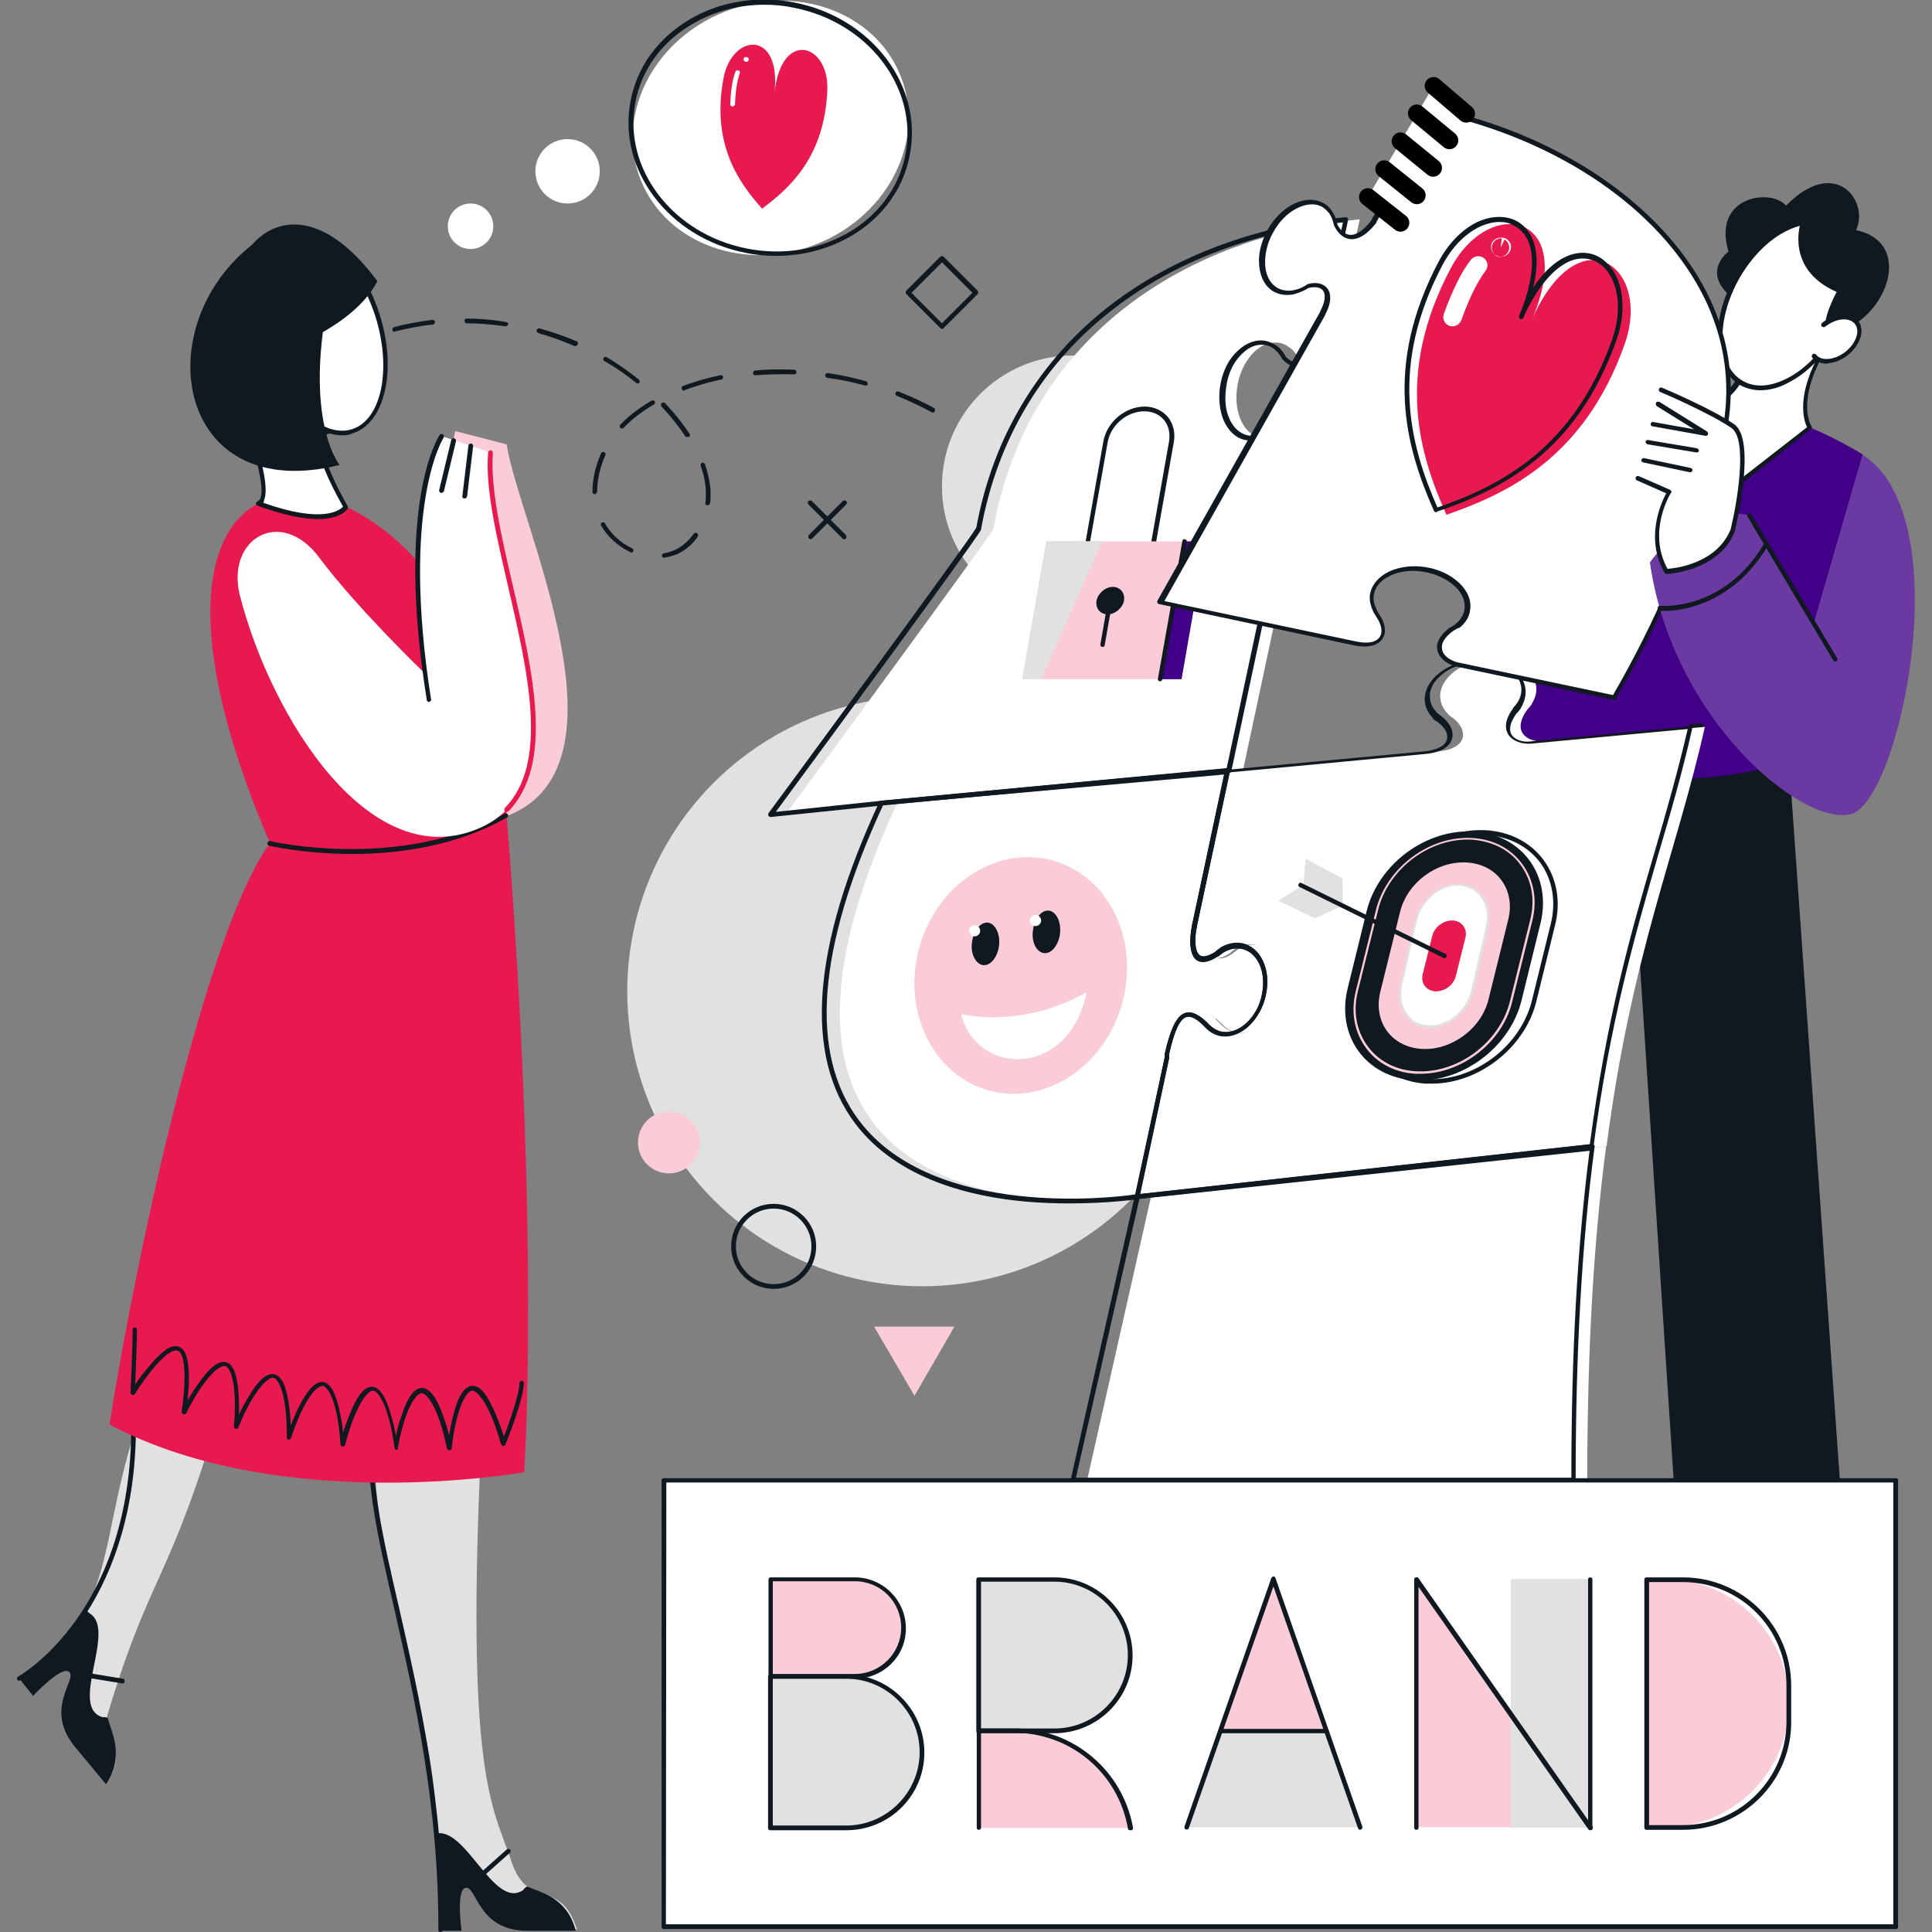 <?xml version="1.0" encoding="UTF-8"?><svg id="a" xmlns="http://www.w3.org/2000/svg" width="450" height="450" viewBox="0 0 450 450"><rect x="0" y="0" width="450" height="450" fill="#808080" stroke="none"/><defs><style>.b{fill:none;stroke:#000;stroke-linecap:round;stroke-linejoin:round;stroke-width:4.12px;}.c{fill:#faccd8;}.c,.d,.e,.f,.g,.h,.i{stroke-width:0px;}.d{fill:#410087;}.e{fill:#101820;}.f{fill:#e1e1e2;}.g{fill:#fff;}.h{fill:#e7194e;}.i{fill:#6b39a2;}</style></defs><path class="c" d="M80.2,81.8c-.2,0-.4-.1-.5-.3-.1-.3,0-.6.2-.7,1.4-.7,2.8-1.4,4.2-2,.3-.1.6,0,.7.3s0,.6-.3.7c-1.4.6-2.8,1.2-4.1,1.9,0,.1-.1.1-.2.1h0Z"/><path class="e" d="M154.7,129.9c-.3,0-.5-.2-.5-.4-.1-.3.1-.6.4-.6,1-.2,1.9-.5,2.8-.9,1.6-.8,3.1-2.1,4.2-3.7.2-.2.5-.3.8-.1.2.2.3.5.1.8-1.2,1.8-2.8,3.1-4.6,4-1,.4-2,.7-3.2.9.1,0,0,0,0,0h0ZM147,128.7c-.1,0-.2,0-.2-.1-2.9-1.4-5.3-3.6-6.8-6.2-.1-.3-.1-.6.2-.7s.6-.1.7.2c1.4,2.5,3.6,4.5,6.3,5.8.3.1.4.4.3.7-.1.2-.3.3-.5.3h0ZM164.8,117.7h0c-.4,0-.6-.3-.5-.6.1-.6.1-1.2.1-1.8v-1.1c-.1-1.9-.5-3.8-1.2-5.7-.1-.3.1-.6.3-.7s.6.1.7.3c.7,2,1.1,4,1.3,6v1.2c0,.6,0,1.3-.1,1.9-.1.3-.3.5-.6.5h0ZM138.5,115.1c-.3,0-.5-.2-.5-.5v-.1c0-2.9.7-6,2-8.9.1-.3.4-.4.7-.3s.4.4.3.7c-1.2,2.7-1.9,5.6-1.9,8.4v.1c-.1.3-.3.6-.6.6h0ZM231.2,105.8c-.1,0-.3-.1-.4-.1-2.2-2-4.6-3.8-7-5.5-.2-.2-.3-.5-.1-.8.2-.2.5-.3.8-.1,2.5,1.7,4.9,3.6,7.1,5.6.2.2.2.5,0,.8-.1,0-.2.1-.4.1h0ZM160,101.8c-.2,0-.4-.1-.4-.2-.5-.8-1.1-1.6-1.7-2.4-1.2-1.6-2.5-3.1-3.8-4.5-.2-.2-.2-.6,0-.8.2-.2.6-.2.8,0,1.4,1.5,2.7,3,3.9,4.6.6.8,1.2,1.7,1.8,2.5.2.2.1.6-.1.8-.3-.1-.4,0-.5,0h0ZM144.9,99.8c-.1,0-.3-.1-.4-.1-.2-.2-.2-.6,0-.8,2-2.1,4.4-3.9,7.3-5.6.3-.1.6-.1.7.2.1.3.1.6-.2.7-2.7,1.6-5.1,3.4-7,5.4-.1.1-.2.2-.4.2ZM217.3,96.1c-.1,0-.2,0-.3-.1-2.6-1.4-5.4-2.7-8.1-3.8-.3-.1-.4-.4-.3-.7.1-.3.4-.4.7-.3,2.8,1.1,5.6,2.4,8.2,3.8.3.1.4.5.2.7,0,.3-.2.4-.4.4h0ZM159.3,91c-.2,0-.4-.1-.5-.4s0-.6.3-.7c.9-.3,1.9-.7,2.9-1,1.9-.6,3.9-1.1,5.8-1.5.3-.1.6.1.6.4s-.1.6-.4.6c-1.9.4-3.9.9-5.7,1.5-1,.3-1.9.6-2.9,1q0,.1-.1.1h0ZM201.6,89.8h-.1c-2.9-.8-5.8-1.4-8.8-1.8-.3,0-.5-.3-.5-.6s.3-.5.6-.5c3,.4,6,1.1,8.9,1.9.3.1.5.4.4.7,0,.1-.2.3-.5.3h0ZM148.5,89.3c-.1,0-.2,0-.3-.1-2.3-1.9-4.8-3.6-7.4-5.1-.3-.1-.4-.5-.2-.7.1-.3.5-.4.7-.2,2.6,1.5,5.1,3.3,7.5,5.2.2.2.3.5.1.8-.1.1-.2.1-.4.1h0ZM175.9,87.4c-.3,0-.5-.2-.5-.5s.2-.6.5-.6c3-.3,6-.3,9.1-.2.3,0,.5.3.5.6s-.2.5-.6.5c-3.1-.1-6.1,0-9,.2h0ZM134,80.6h-.2c-2.7-1.2-5.6-2.2-8.4-3-.3-.1-.5-.4-.4-.7s.4-.5.7-.4c2.9.8,5.8,1.8,8.6,3,.3.1.4.4.3.7-.2.3-.4.4-.6.4h0ZM91.9,77.3c-.2,0-.5-.2-.5-.4-.1-.3.1-.6.4-.7,2.9-.8,5.9-1.3,8.9-1.7.3,0,.6.2.6.5s-.2.6-.5.6c-3,.3-5.9.9-8.8,1.6q0,.1-.1.1h0ZM117.7,76h0c-3-.4-6-.7-9-.7-.3,0-.5-.2-.5-.6s.3-.5.6-.5c3,0,6.1.3,9.1.8.3.1.5.3.5.6-.2.2-.4.4-.7.4h0Z"/><path class="c" d="M239.8,115c-.2,0-.3-.1-.4-.2-.9-1.2-1.9-2.4-2.9-3.5-.2-.2-.2-.6,0-.8.2-.2.6-.2.8.1,1,1.2,2,2.4,3,3.6.2.2.1.6-.1.8h-.4Z"/><circle class="f" cx="249.9" cy="113.3" r="30.5"/><circle class="f" cx="214.8" cy="230.9" r="68.7"/><path class="e" d="M180.2,300.2c-5.4,0-9.9-4.4-9.9-9.9s4.4-9.9,9.9-9.9c5.4,0,9.9,4.4,9.9,9.9s-4.4,9.9-9.9,9.9h0ZM180.2,281.5c-4.9,0-8.8,4-8.8,8.8s3.9,8.8,8.8,8.8,8.8-4,8.8-8.8-3.9-8.8-8.8-8.8Z"/><path class="e" d="M196.6,125.6c-.1,0-.3-.1-.4-.2l-7.9-7.9c-.2-.2-.2-.6,0-.8s.6-.2.8,0l7.9,7.9c.2.2.2.6,0,.8-.1.2-.2.2-.4.2h0Z"/><path class="e" d="M188.8,125.6c-.1,0-.3-.1-.4-.2-.2-.2-.2-.6,0-.8l7.9-7.9c.2-.2.6-.2.8,0s.2.6,0,.8l-7.9,7.9c-.2.2-.3.2-.4.2h0Z"/><polygon class="c" points="213 325.1 222.3 309 203.6 309 213 325.1"/><circle class="c" cx="155.8" cy="266.1" r="7.2"/><path class="e" d="M219.4,76.6c-.1,0-.3-.1-.4-.2l-7.9-7.9c-.2-.2-.2-.6,0-.8l7.9-7.9c.2-.2.6-.2.8,0l7.9,7.9c.2.2.2.6,0,.8l-7.9,7.9c-.1.2-.2.2-.4.2h0ZM212.3,68.2l7.1,7.1,7.1-7.1-7.1-7.1-7.1,7.1Z"/><path class="e" d="M416.7,177.4l17.1,241.7h-39.1l-13.2-201.6-40.8,201.6h-36.5l49.2-248.4c.1,0,30.2-21.1,63.3,6.7h0Z"/><path class="d" d="M433.9,105.9s-27.9-18.2-57.1-13l-23.3,77.8s24.7,18.5,63.3,6.7l17.1-71.5Z"/><path class="g" d="M425.1,81.1c-7.5,12.4-3.5,18.5-3.5,18.5l-15.9,12.4-5.6-18.9s5.8-.2,9.5-17l15.5,5h0Z"/><path class="e" d="M405.7,112.5h-.2c-.2-.1-.3-.2-.4-.4l-5.6-18.9c0-.2,0-.3.1-.5.1-.1.2-.2.4-.2,0,0,5.4-.6,9-16.6,0-.1.1-.3.3-.4.1-.1.3-.1.4,0l15.4,5c.2.1.3.2.3.3v.5c-7.2,12-3.6,17.8-3.5,17.9.2.2.1.6-.1.7l-15.8,12.5c-.1.1-.2.2-.3.1h0ZM400.8,93.5l5.2,17.6,14.9-11.6c-.8-1.6-2.7-7.5,3.4-18l-14.2-4.6c-3.1,13.3-7.6,16.1-9.3,16.6h0Z"/><ellipse class="g" cx="416.075" cy="70.981" rx="21" ry="13.1" transform="translate(146.562 395.819) rotate(-59.999)"/><path class="e" d="M410.1,90.9c-1.7,0-3.3-.4-4.8-1.2-6.5-3.8-7-15.2-1.1-25.5,2.9-5,6.8-8.9,11-11.1,4.3-2.3,8.4-2.5,11.6-.7,3.2,1.9,5.1,5.6,5.2,10.4.2,4.8-1.3,10.1-4.2,15.1h0c-2.9,4.9-6.8,8.9-11,11.1-2.3,1.3-4.6,1.9-6.7,1.9h0ZM422.1,52.2c-2,0-4.1.6-6.4,1.8-4,2.1-7.8,6-10.5,10.7-5.6,9.8-5.3,20.6.7,24,2.9,1.7,6.6,1.4,10.6-.7s7.8-6,10.5-10.7h0c2.8-4.8,4.2-9.9,4-14.5-.2-4.5-1.8-7.9-4.7-9.5-1.3-.8-2.7-1.1-4.2-1.1h0Z"/><path class="e" d="M426.4,77.8c-3.5-.9,1.4-9.8,1.4-9.8-12.1-5.3-8.4-16.1-8.4-16.1,0,0-10.6,3.2-16.8,16.7-6-5.7,0-10,0-10-3.9-13,10-14.8,13.4-10.7,11.7-11.9,19.5-.7,16.3,5.7,14.2,3,6.7,21.9-5.9,24.2h0Z"/><path class="g" d="M430.1,82.4c-2.7,2.1-6.1,2.4-7.6.5s-.5-5.1,2.3-7.3c2.7-2.1,6.1-2.4,7.6-.5s.5,5.1-2.3,7.3Z"/><path class="e" d="M425.5,84.7c-1.4,0-2.6-.5-3.4-1.4-.2-.2-.1-.6.1-.8.2-.2.6-.1.8.1.6.8,1.6,1.1,2.9,1s2.7-.7,4-1.7c1.2-1,2.1-2.2,2.5-3.5.4-1.2.2-2.3-.4-3s-1.6-1.1-2.9-1-2.7.7-4,1.7c-.2.2-.6.1-.8-.1-.2-.2-.1-.6.1-.8,1.4-1.1,3-1.8,4.6-1.9s3,.4,3.8,1.4,1,2.5.5,4-1.5,2.9-2.9,4-3,1.8-4.6,1.9c0,.1-.2.1-.3.1h0Z"/><path class="e" d="M393.8,169.8c-.3,0-.5-.2-.5-.5s.2-.6.5-.6l2.4-.2c.3,0,.6.2.6.5s-.2.6-.5.6l-2.5.2c.1,0,0,0,0,0Z"/><path class="e" d="M271.9,246.3h-.1c-.3-.1-.5-.4-.4-.6v-.2c.1-.3.4-.5.6-.4s.5.4.4.6v.2c0,.2-.2.4-.5.4h0Z"/><path class="g" d="M297.7,232.4c-1.6,5.6-6.2,9.1-10.2,8-1-.3-1.8-.8-2.5-1.5h0l-.1-.1c-4.7-4.9-7.3-3.3-9.5,6.5v.5h0v.2h0v.1h0v.2h0l-6.9,32.4s-110.3,17.5-59.5-91.7l80.7-7.6-7.7,36.1h0v.1c-.8,4.1-.6,10.2,5.1,6.5.4-.4.9-.7,1.3-1h0c1.6-1,3.4-1.3,5.1-.8,3.7,1.1,5.8,6.6,4.2,12.1h0Z"/><path class="g" d="M397.1,169.3c-6.7,29.8-17.1,52.8-22.9,97.7l-106,11.7,6.9-32.4h0v-.2h0v-.1h0v-.2h0v-.5c2.2-9.9,4.8-11.5,9.5-6.5l.1.1h0c.7.7,1.6,1.2,2.5,1.5,4.1,1.2,8.6-2.4,10.2-8s-.4-11-4.5-12.2c-1.7-.5-3.5-.1-5.1.8h0c-.5.3-.9.6-1.3,1-5.8,3.8-6-2.4-5.1-6.5v-.1h0l7.7-36.1,46.1-4.3h0c6.6-.7,6.9-4.9,3.2-7.8-.2-.1-.3-.2-.5-.3l-.1-.1c-.3-.2-.5-.4-.6-.6-.9-.9-1.5-2-1.7-3.3-.6-4.2,3.9-8.4,10.1-9.2,6.2-.9,11.6,1.9,12.2,6.1.2,1.4-.2,2.8-1,4.1h0v.1c-.3.4-.6.8-1,1.2-4.1,5.6.5,7.7,3.7,7.5h0l37.6-3.4h0Z"/><path class="g" d="M268.1,278.7l106-11.7c-2.7,20.5-4.4,45.5-4.4,77.8h-116.5l14.9-66.1h0Z"/><path class="g" d="M316.7,51.1l-6.1,28.8h0s0,.1-.1.3c-.5,1.4-3.3,7.9-8.1,3.2-.5-1-1.2-1.9-2.1-2.5h0c-.7-.5-1.4-.9-2.2-1-4.2-.9-8.6,3.4-9.8,9.5s1.1,11.7,5.3,12.6c1.5.3,3-.1,4.4-.9h0c.8-.5,1.6-1.2,2.4-2.1,3.3-2.1,6-.5,5.3,4.2,0,.2-.1.5-.1.7v.1l-16.1,75.5-80.7,7.6-25.9,2.7s47-63.9,48.5-66.6c8.1-45.9,46.7-68.7,85.3-72.1q0,.1,0,0h0Z"/><path class="e" d="M249.2,280.3c-3.1,0-6.5-.1-10-.4-12.9-1.1-30.2-5.2-40-18.2-12-15.9-10.1-41.1,5.6-74.9.1-.2.2-.3.4-.3l80.7-7.6c.2,0,.3.1.5.2.1.1.2.3.1.5l-7.7,36.1h0v.1c-.6,2.7-.6,5.9.7,6.8.9.6,2.4-.1,3.5-.8.4-.4.9-.7,1.3-1l.1-.1c1.8-1,3.7-1.3,5.4-.8,2.1.6,3.8,2.3,4.7,4.8.9,2.4.9,5.3.1,8.1h0c-.8,2.8-2.4,5.2-4.4,6.8-2.1,1.6-4.4,2.2-6.5,1.6-1-.3-1.9-.8-2.7-1.6h0l-.2-.2c-1.9-2-3.3-2.8-4.4-2.5-1.6.4-2.9,3.3-4.1,8.7v.5h0v.2h0v.1h0v.2h0l-6.9,32.4c0,.2-.2.4-.5.4,0-.1-6.6.9-15.7.9h0ZM205.7,187.5c-15.4,33.3-17.3,58-5.6,73.5,17.4,23.1,59.9,17.9,64.3,17.2l6.9-32v-.2h0v-.2h0v-.4h0c1.4-6.1,2.9-9,4.9-9.5,1.5-.4,3.3.5,5.5,2.8l.1.1h0c.7.7,1.5,1.1,2.3,1.4,1.8.5,3.8,0,5.6-1.4,1.8-1.4,3.3-3.6,4-6.2h0c.7-2.6.7-5.2-.1-7.4-.8-2.1-2.2-3.6-4-4.1-1.5-.4-3.1-.2-4.7.8h0c-.4.3-.8.6-1.2.9h-.1c-2,1.3-3.6,1.6-4.8.9-1.8-1.2-1.8-4.9-1.2-7.9v-.1h0l7.5-35.3-79.4,7.1h0ZM272.4,245.8h0Z"/><path class="e" d="M264.9,279.3c-.1,0-.3-.1-.4-.2s-.2-.3-.1-.5l6.9-32.4v-.2h0v-.2h0v-.4h0c1.4-6.1,2.9-9,4.9-9.5,1.5-.4,3.3.5,5.5,2.8l.1.1h0c.7.7,1.5,1.1,2.3,1.4,1.8.5,3.8,0,5.6-1.4,1.8-1.4,3.3-3.6,4-6.2.7-2.6.7-5.2-.1-7.4-.8-2.1-2.2-3.6-4-4.1-1.5-.4-3.1-.2-4.7.8h0c-.4.3-.8.6-1.2.9h-.1c-2,1.3-3.6,1.6-4.8.9-1.8-1.2-1.8-4.9-1.2-7.9v-.1h0l7.7-36c0-.2.2-.4.5-.4l46.1-4.3c2.8-.3,4.7-1.3,5.1-2.7.4-1.3-.4-2.8-2.1-4.1-.1-.1-.3-.2-.5-.3h0c-.3-.2-.6-.4-.7-.7-1-1.1-1.6-2.2-1.8-3.5-.3-2.2.6-4.5,2.7-6.4,2-1.8,4.8-3.1,7.9-3.5s6.1,0,8.5,1.2c2.5,1.2,4,3.1,4.3,5.4.2,1.5-.2,3-1,4.4,0,.1-.1.1-.1.2-.3.4-.6.9-1,1.2-1.4,2-1.8,3.6-1.2,4.8.8,1.4,2.8,1.9,4.4,1.7l37.1-3.5c.2,0,.3.1.5.2.1.1.2.3.1.5-2.3,10.2-5,19.5-7.9,29.3-5.5,19.1-11.2,38.8-15.1,68.3,0,.2-.2.4-.5.5l-105.7,11.3s-.1,0,0,0h0ZM272.3,246.4h0l-6.8,31.7,104.8-11.6c3.9-29.4,9.5-49.1,15.1-68.1,2.8-9.6,5.4-18.7,7.7-28.6l-36.4,3.4c-2,.2-4.5-.5-5.5-2.3-.6-1.1-.9-3.1,1.3-6v-.1c.3-.3.6-.7.9-1.1h0c.8-1.2,1.1-2.5.9-3.8-.3-1.9-1.6-3.5-3.7-4.5-2.2-1.1-5-1.5-7.9-1.1s-5.5,1.5-7.3,3.2c-1.8,1.6-2.6,3.5-2.3,5.4.1,1.1.7,2.1,1.5,3,0,0,0,.1.1.1,0,.1.2.2.5.4l.1.1h0c.1.1.3.2.4.3,2.1,1.6,3,3.6,2.5,5.3-.3,1.1-1.5,3-6,3.5h-.1l-45.7,4.3-7.6,35.7h0v.1c-.6,2.7-.6,5.9.7,6.8.9.6,2.4-.1,3.5-.8.4-.4.9-.7,1.3-1l.1-.1c1.8-1,3.7-1.3,5.4-.8,2.1.6,3.8,2.3,4.7,4.8.9,2.4.9,5.3.1,8.1s-2.4,5.2-4.4,6.8c-2.1,1.6-4.4,2.2-6.5,1.6-1-.3-1.9-.8-2.7-1.6h0l-.2-.2c-1.9-2-3.3-2.8-4.4-2.5-1.6.4-2.9,3.3-4.1,8.7v.5h0v.2h0v.1h0c.1,0,.1.1,0,.1,0,0,0,.1,0,0h0ZM272.4,245.8h0Z"/><path class="e" d="M366.5,345.3h-116.6c-.2,0-.3-.1-.4-.2-.1-.1-.1-.3-.1-.5l14.9-66c0-.2.2-.4.5-.4l106-11.7c.2,0,.3,0,.5.2.1.1.2.3.1.5-3,22.6-4.4,48-4.4,77.7,0,.2-.2.4-.5.4h0ZM250.6,344.2h115.4c0-29.2,1.4-54.2,4.3-76.6l-104.9,11.6-14.8,65h0Z"/><path class="e" d="M179.5,190.3c-.2,0-.4-.1-.5-.3s-.1-.4,0-.6c.5-.6,46.4-63,48.4-66.5,3.9-21.3,14.8-39.3,31.6-52.1,14.7-11.2,34-18.4,54.4-20.2h.1c.2,0,.3.1.4.2s.1.3.1.4l-6.1,28.8v.1c0,.1,0,.2-.1.3-.4,1-1.9,4.5-4.5,5.1-1.5.3-3-.2-4.5-1.7l-.1-.1c-.5-1-1.2-1.8-1.9-2.4h0c-.6-.5-1.3-.8-2-.9-1.8-.4-3.8.3-5.5,2-1.8,1.7-3.1,4.2-3.6,7.1s-.4,5.7.6,7.9c.9,2.2,2.5,3.6,4.3,4,1.3.3,2.7,0,4-.8h0c.8-.5,1.5-1.1,2.2-1.9l.1-.1c1.7-1.1,3.4-1.3,4.6-.5,1.3.9,1.9,2.7,1.5,5.2,0,.2-.1.4-.1.7v.1l-16.1,75.5c0,.2-.2.4-.5.4l-80.7,7.6-26.1,2.7h0ZM312.8,51.8c-19.9,1.9-38.8,8.9-53.1,19.9-16.6,12.6-27.4,30.5-31.2,51.6v.1c-1.3,2.6-41.6,57.3-47.8,65.7l24.7-2.6,80.3-7.5,16-75.1h0v-.1c0-.2.1-.4.1-.7.3-2.1-.1-3.6-1-4.2-.8-.5-2-.3-3.4.5-.7.8-1.5,1.5-2.4,2.1,0,.1-.1.1-.2.1-1.5.9-3.2,1.2-4.7.9-2.2-.4-4-2.1-5.1-4.6-1-2.5-1.3-5.5-.7-8.6s2-5.8,4-7.6c2-1.9,4.3-2.7,6.5-2.3.9.2,1.7.6,2.5,1.1h0c.9.6,1.6,1.5,2.2,2.6,1.2,1.2,2.4,1.6,3.5,1.4,2.2-.5,3.5-3.8,3.7-4.5,0-.1.1-.2.1-.2l6-28h0ZM313.5,51.1h0Z"/><path class="e" d="M258.2,142.7c-2.2,0-4.1-.9-5.4-2.4-1.3-1.6-1.8-3.7-1.4-5.9l5.6-31.6c.8-4.5,5.1-8.1,9.6-8.1,2.2,0,4.1.9,5.4,2.4,1.3,1.6,1.8,3.7,1.4,5.9l-5.6,31.6c-.8,4.4-5.1,8.1-9.6,8.1ZM266.5,95.8c-4,0-7.8,3.2-8.5,7.2l-5.6,31.6c-.3,1.9.1,3.7,1.2,5,1.1,1.3,2.7,2,4.6,2,4,0,7.8-3.2,8.5-7.2l5.6-31.6c.3-1.9-.1-3.7-1.2-5-1.1-1.3-2.7-2-4.6-2Z"/><polygon class="c" points="275.2 158.2 238.1 158.2 243.7 126.1 280.8 126.1 275.2 158.2"/><polygon class="d" points="275.2 158.2 270.2 158.2 275.8 126.1 280.8 126.1 275.2 158.2"/><path class="e" d="M261.8,139.9c.3-1.8-.9-3.2-2.6-3.2s-3.4,1.4-3.8,3.2c-.3,1.8.9,3.2,2.6,3.2s3.5-1.5,3.8-3.2Z"/><path class="g" d="M258.6,139.9l-1.8,10.3,1.8-10.3Z"/><path class="e" d="M256.8,150.7h0c-.4-.1-.6-.3-.5-.6l1.8-10.3c0-.3.3-.5.6-.4.3.1.5.3.4.6l-1.8,10.3c0,.2-.2.4-.5.4h0Z"/><path class="e" d="M270.2,158.7s-.1,0,0,0c-.4-.1-.6-.3-.5-.6l5.7-32.1c0-.3.3-.5.6-.4.3.1.5.3.4.6l-5.7,32.1c0,.2-.3.4-.5.4h0Z"/><polygon class="f" points="256.7 126.1 242.5 158.2 238.1 158.2 243.7 126.1 256.7 126.1"/><path class="e" d="M333.5,252.4h-1.5c-5.5-.4-10.2-2.9-13.2-7-3-4.2-4-9.6-2.6-15.1l4.4-17.9c2.8-11.3,14.4-19.8,25.8-19,5.5.4,10.2,2.9,13.2,7,3,4.2,4,9.6,2.6,15.1l-4.4,17.9c-2.7,10.7-13.4,19-24.3,19h0ZM332.1,251.3c10.9.8,22-7.4,24.7-18.2l4.4-17.9c1.3-5.2.4-10.3-2.4-14.2-2.8-3.8-7.2-6.1-12.4-6.5-10.9-.8-22,7.4-24.7,18.2l-4.4,17.9c-1.3,5.2-.4,10.3,2.4,14.2,2.8,3.8,7.2,6.1,12.4,6.5h0Z"/><path class="e" d="M329.2,251.6h0c-11.2-.8-18-10.4-15.3-21.4l4.4-17.9c2.7-11.1,14-19.4,25.2-18.6h0c11.2.8,18,10.4,15.3,21.4l-4.4,17.9c-2.7,11-14,19.4-25.2,18.6Z"/><path class="c" d="M330.9,250.1h-1.3c-4.8-.3-8.9-2.5-11.5-6.1-2.7-3.7-3.5-8.4-2.3-13.2l4.7-18.9c2.5-9.9,12.6-17.4,22.6-16.7,4.8.3,8.9,2.5,11.5,6.1,2.7,3.7,3.5,8.4,2.3,13.2l-4.7,18.9c-2.3,9.4-11.7,16.7-21.3,16.7ZM329.6,249.5c9.8.7,19.7-6.6,22.1-16.3l4.7-18.9c1.2-4.7.4-9.2-2.2-12.8-2.5-3.5-6.5-5.5-11.1-5.9-9.8-.7-19.7,6.6-22.1,16.3l-4.7,18.9c-1.2,4.7-.4,9.2,2.2,12.8,2.5,3.5,6.5,5.6,11.1,5.9h0Z"/><path class="c" d="M331,244.3h0c-7-.5-11.2-6.4-9.5-13.3l4.6-18.6c1.7-6.9,8.7-12,15.7-11.5h0c7,.5,11.2,6.4,9.5,13.3l-4.6,18.6c-1.7,6.9-8.8,12-15.7,11.5Z"/><path class="g" d="M332.6,239.1h0c-4.6-.3-7.4-4.6-6.2-9.7l3.4-14.8c1.2-5,5.8-8.8,10.4-8.5h0c4.6.3,7.4,4.6,6.2,9.7l-3.4,14.8c-1.2,5-5.9,8.8-10.4,8.5Z"/><path class="f" d="M333.1,239.4h-.5c-2.1-.1-4-1.1-5.2-2.8-1.4-1.9-1.9-4.5-1.3-7.2l3.4-14.8c1.2-5.1,6-9.1,10.7-8.7,2.1.1,4,1.1,5.2,2.8,1.4,1.9,1.9,4.5,1.3,7.2l-3.4,14.8c-1.2,4.9-5.7,8.7-10.2,8.7h0ZM332.6,238.8c4.5.3,9-3.4,10.1-8.3l3.4-14.8c.6-2.5.1-5-1.2-6.8-1.1-1.5-2.8-2.4-4.8-2.6-4.5-.3-9,3.4-10.1,8.3l-3.4,14.8c-.6,2.5-.1,5,1.2,6.8,1.1,1.6,2.8,2.5,4.8,2.6h0Z"/><path class="h" d="M334.3,230.9h0c-2.1-.1-3.5-2-2.9-4.1l2.2-8.8c.5-2.1,2.7-3.7,4.8-3.6h0c2.1.1,3.5,2,2.9,4.1l-2.2,8.8c-.5,2.1-2.6,3.7-4.8,3.6Z"/><polygon class="f" points="312.7 210.9 312.7 204.6 304.1 200 303.6 206.1 297.7 209.8 306.3 213.9 312.7 210.9"/><path class="e" d="M336.4,223.2c-.1,0-.2,0-.2-.1l-33.5-16.5c-.3-.1-.4-.5-.2-.7.1-.3.5-.4.7-.2l33.5,16.5c.3.1.4.5.2.7-.1.1-.3.3-.5.3h0Z"/><ellipse class="c" cx="237.75" cy="227.205" rx="27.799" ry="24.499" transform="translate(-45.783 393.805) rotate(-74.139)"/><path class="g" d="M223.9,236.2s13.8,3.6,29.2-5.1c-4.1,20.3-25.8,19.5-29.2,5.1Z"/><path class="e" d="M232.7,220.2c-.3,2.7-2,4.8-3.7,4.6s-3-2.6-2.6-5.3c.3-2.7,2-4.8,3.7-4.6s2.9,2.6,2.6,5.3Z"/><path class="e" d="M246.9,217.4c-.3,2.7-2,4.8-3.7,4.6-1.8-.2-3-2.6-2.6-5.3.3-2.7,2-4.8,3.7-4.6s2.9,2.6,2.6,5.3h0Z"/><circle class="g" cx="227" cy="216.8" r="1.3"/><path class="g" d="M242.5,214.4c0-.7-.6-1.3-1.3-1.3s-1.3.6-1.3,1.3.6,1.3,1.3,1.3,1.3-.6,1.3-1.3Z"/><rect class="g" x="154.6" y="344.8" width="287" height="104"/><path class="e" d="M441.6,449.3H154.6c-.3,0-.5-.2-.5-.5v-104c0-.3.2-.5.5-.5h287c.3,0,.5.2.5.5v104c0,.3-.2.5-.5.5h0ZM155.1,448.2h285.9v-102.9H155.2l-.1,102.9h0Z"/><path class="c" d="M199.1,390.5h-19.6v-22.6h19.6c6.2,0,11.3,5.1,11.3,11.3h0c0,6.2-5.1,11.2-11.3,11.3h0Z"/><path class="f" d="M179.5,390.5h17.7c9.8,0,17.7,7.9,17.7,17.7h0c0,9.8-7.9,17.7-17.7,17.7h-17.7v-35.4h0Z"/><path class="f" d="M245.6,367.8h-17.7v35.3h17.7c9.8,0,17.7-7.9,17.7-17.7h0c-.1-9.7-8-17.6-17.7-17.6h0Z"/><path class="c" d="M227.9,425.8v-22.6h8.3c13.3,0,24.7,9.5,27,22.6h-35.3Z"/><polygon class="f" points="296.6 367.8 276.4 425.6 316.8 425.6 296.6 367.8"/><polygon class="c" points="296.6 367.8 284.3 403.1 309 403.1 296.6 367.8"/><polygon class="c" points="330 367.8 330 425.6 370.4 425.6 330 367.8"/><rect class="f" x="351.9" y="367.8" width="18.5" height="57.9"/><path class="c" d="M383.6,367.8h4.2c16,0,28.9,13,28.9,28.9h0c0,16-13,28.9-28.9,28.9h-4.2v-57.8h0Z"/><path class="e" d="M199.1,391h-19.6c-.3,0-.5-.2-.5-.5v-22.6c0-.3.2-.5.5-.5h19.6c6.5,0,11.9,5.3,11.9,11.9s-5.4,11.7-11.9,11.7h0ZM180,389.9h19.1c5.9,0,10.8-4.8,10.8-10.8s-4.8-10.8-10.8-10.8h-19.1v21.6h0Z"/><path class="e" d="M197.1,426.3h-17.7c-.3,0-.5-.2-.5-.5v-35.3c0-.3.2-.5.5-.5h17.7c10,0,18.2,8.2,18.2,18.2s-8.1,18.1-18.2,18.1h0ZM180,425.2h17.1c9.4,0,17.1-7.7,17.1-17.1s-7.7-17.1-17.1-17.1h-17.1v34.2h0Z"/><path class="e" d="M245.6,403.7h-17.7c-.3,0-.5-.2-.5-.5v-35.3c0-.3.2-.5.5-.5h17.7c10,0,18.2,8.2,18.2,18.2s-8.2,18.1-18.2,18.1h0ZM228.5,402.6h17.1c9.4,0,17.1-7.7,17.1-17.1s-7.7-17.1-17.1-17.1h-17.1v34.2h0Z"/><path class="e" d="M263.2,426.3c-.3,0-.5-.2-.5-.5-2.3-12.9-13.4-22.2-26.5-22.2h-7.7v22.1c0,.3-.2.5-.5.5s-.5-.2-.5-.5v-22.6c0-.3.2-.5.5-.5h8.3c13.6,0,25.2,9.7,27.6,23.1,0,.3-.1.6-.4.6h-.3Z"/><path class="e" d="M316.8,426.2c-.2,0-.4-.1-.5-.4l-19.7-56.3-19.7,56.3c-.1.3-.4.4-.7.3s-.4-.4-.3-.7l20.2-57.8c.1-.2.3-.4.5-.4s.4.1.5.4l20.2,57.8c.1.3,0,.6-.3.7,0,.1-.1.1-.2.1h0Z"/><path class="e" d="M370.4,426.2c-.2,0-.3-.1-.5-.2l-39.5-56.4v56.1c0,.3-.2.5-.5.5s-.5-.2-.5-.5v-57.8c0-.2.1-.5.4-.5.2-.1.5,0,.6.2l40.5,57.8c.2.2.1.6-.1.8-.1-.1-.2,0-.4,0h0Z"/><path class="e" d="M370.4,426.3c-.3,0-.5-.2-.5-.5v-57.9c0-.3.2-.5.5-.5s.5.2.5.5v57.9c.1.3-.2.5-.5.5Z"/><path class="e" d="M392,426.2h-8.5c-.3,0-.5-.2-.5-.5v-57.8c0-.3.2-.5.5-.5h8.5c13.9,0,25.2,11.3,25.2,25.2v8.4c.1,13.9-11.3,25.2-25.2,25.2ZM384.1,425.1h7.9c13.3,0,24.1-10.8,24.1-24.1v-8.4c0-13.3-10.8-24.1-24.1-24.1h-7.9v56.6h0Z"/><path class="e" d="M309,403.7h-24.7c-.3,0-.5-.2-.5-.5s.2-.5.5-.5h24.7c.3,0,.5.2.5.5s-.2.5-.5.5Z"/><path class="f" d="M114.6,294.3c-8.4,119-.2,124.8,4.5,139.2,3.9,11.8,11.5,3.6,15.3,16l-32.4-14.8c0-46.4-15.9-49.3-15.9-123.7l28.5-16.7h0Z"/><path class="e" d="M122.8,439.4c-.5.2-.7.5-.9.8-6.9,4.9-13.6-15.5-20.7-13h0c.3,2.2.5,4.5.7,6.9,0,.2,0,.4.1.7.1.6.1,1.1.1,1.7v.6c.1.8.1,1.5.1,2.3v.5c0,.6.1,1.2.1,1.9v.8c0,.6,0,1.1.1,1.7v5.4h5.1s-1.4-10,1.1-10,2.9,10,14.1,10h11.4c-2-7.7-7.9-8.8-11.3-10.3h0Z"/><path class="e" d="M102.6,450h0c-.3,0-.5-.2-.5-.5.1-29.1-5.6-54.2-10.2-74.5-3.9-16.9-6.9-30.2-5.7-40.8,0-.3.3-.5.6-.5s.5.3.5.6c-1.2,10.3,1.8,23.6,5.7,40.4,4.6,20.3,10.4,45.5,10.2,74.7,0,.4-.3.6-.6.6h0Z"/><path class="e" d="M111.9,437.5c-.1,0-.3-.1-.4-.2-.2-.2-.2-.6.1-.8l6.4-5.7c.2-.2.6-.2.8,0,.2.2.2.6-.1.8l-6.4,5.7c-.1.2-.2.2-.4.2h0Z"/><path class="f" d="M51.8,326.7h-18c-8,20.3-7.5,36.3-13.8,48.2-1.3,2.4-2.1,4.2-4.5,6.2l9.2,34.4c5.6-8.4-1.2-10.9.4-16.3,10.2-33.8,14.1-29.7,26.7-72.5Z"/><path class="e" d="M4.5,391l3.2,4s6.9-7.4,8.5-5.5-5.9,8.6,1.2,17.3l7.3,8.8c4.3-6.5,1.4-11.8.4-15.4-.4-.3-.8-.3-1.1-.2-8.2-2.2,3.3-20.3-3.1-24.2l-.9-.8s-6.1,9.6-15.5,16h0Z"/><path class="e" d="M4.5,391.5c-.2,0-.4-.1-.5-.3-.1-.3,0-.6.2-.7.1,0,7-3.9,13.7-13.4,6.2-8.8,13.4-24.2,12.6-48.3,0-.3.2-.5.5-.6.3,0,.6.2.6.5.8,24.4-6.6,40.1-12.8,49-6.8,9.7-13.8,13.5-14.1,13.6-.1.2-.2.2-.2.2h0Z"/><path class="e" d="M28.5,392.1s-.1,0,0,0l-8.6-1.4c-.3,0-.5-.3-.4-.6.1-.3.3-.5.6-.5l8.5,1.4c.3,0,.5.3.4.6,0,.4-.2.5-.5.5h0Z"/><path class="c" d="M118,103.5c2.8,18.2,30.5,74.9,0,86.6-30.5,11.7-12-89.7-12-89.7l12,3.1Z"/><path class="h" d="M118,190c0-88.4-106.2-112.8-55.1,6.4,0,0,32.3,5.6,55.1-6.4h0Z"/><path class="h" d="M118,190c4.4,53.8,6.3,113.6,4.1,152.9,0,0-56.4,10.2-96.6-11.1,6.8-43.1,23.1-116.2,37.4-135.4,0,0,26.3-16.2,55.1-6.4h0Z"/><path class="e" d="M82,198.9c-11.1,0-19.1-1.9-19.3-1.9-.3-.1-.5-.4-.4-.7s.4-.5.6-.4c.3.1,30.2,7,54.7-6.4.3-.1.6,0,.7.2.1.3.1.6-.2.7-12,6.8-25.5,8.5-36.1,8.5h0Z"/><path class="g" d="M55.9,138.8c-3.4-13.3,9.5-20.9,18.4-9,8.9,11.9,24.3,26.7,24.3,26.7,0,0-5.1-38.2,4.3-54.9l11.4,3.8c-.9,26.5,23.7,75.2-2,87.2-25.7,12-49-25.1-56.4-53.8h0Z"/><path class="g" d="M79.1,100.3c-10.6-2.1,1.5,17.7,1.5,17.7,0,0-2.9,5.6-20.4-.8,4.9-1.7-6.2-28.5-6.2-28.5l25.1,11.6h0Z"/><path class="e" d="M74,120.9c-3.1,0-7.6-.8-14-3.1-.2-.1-.4-.3-.4-.5s.1-.4.4-.5c.2-.1.4-.3.6-.6,1.8-3.9-4.6-20.9-7.2-27.1-.1-.2,0-.4.1-.6.2-.2.4-.2.6-.1l25.2,11.5c.2.1.4.4.3.7-.1.3-.4.4-.6.4-1.6-.3-2.8-.1-3.3.6-2,2.9,3.2,12.7,5.3,16.3.1.2.1.4,0,.5,0,.1-1.4,2.5-7,2.5h0ZM61.3,117.1c13.8,4.9,17.8,1.8,18.6.9-.5-.9-2.1-3.7-3.5-6.8-2.3-5.1-2.8-8.6-1.6-10.4.4-.6,1-.9,1.7-1.1l-21.6-9.9c2,4.9,8.6,22.2,6.6,26.7,0,.3-.1.5-.2.6h0Z"/><ellipse class="g" cx="75.086" cy="77.692" rx="13.6" ry="23.8" transform="translate(-19.578 25.608) rotate(-17.157)"/><path class="e" d="M79.7,101.4c-6.9,0-14.7-8-18.2-19.5-1.9-6.2-2.3-12.4-1.2-17.5,1.2-5.3,3.8-8.8,7.5-9.9,3.7-1.1,7.9.3,11.8,3.9,3.9,3.6,7,9,8.9,15.1h0c4,12.8,1.1,25.1-6.3,27.4-.8.4-1.6.5-2.5.5ZM70.4,55.2c-.8,0-1.5.1-2.2.3-3.3,1-5.7,4.2-6.8,9.1-1.1,5-.7,11,1.1,17,3.9,12.2,12.5,20.5,19.4,18.4s9.4-13.8,5.6-26.1c-1.9-6-4.9-11.2-8.6-14.7-2.8-2.6-5.8-4-8.5-4h0Z"/><path class="e" d="M87.9,65.5c-6.6,12.8-29.1,18.6-29.1,18.6-14.4-16.5,5.4-50.6,29.1-18.6Z"/><path class="e" d="M79.1,58.7c-10.4,37.1,0,49.6,0,49.6-41,10.2-45.9-39-13.8-55.5l13.8,5.9h0Z"/><path class="e" d="M99.9,163.5c-.3,0-.5-.2-.5-.5-7.3-45.6,2.6-61.1,3-61.7.2-.2.5-.3.8-.1.2.2.3.5.1.8-.1.1-10,15.8-2.9,60.9.1.2-.1.5-.5.6.1,0,0,0,0,0h0Z"/><path class="h" d="M118,189.1c-.1,0-.3,0-.4-.1-.2-.2-.2-.5,0-.8,10.3-10.6,5.4-31.5.7-51.8-2.7-11.7-5.3-22.7-4.6-31,0-.3.3-.5.6-.5s.5.3.5.6c-.6,8.1,1.9,19.1,4.6,30.7,4.8,20.5,9.7,41.8-1,52.8-.1,0-.3.1-.4.1h0Z"/><path class="e" d="M102.8,114.8h-.1c-.3-.1-.5-.4-.4-.7l2.8-11.6c.1-.3.4-.5.7-.4.3.1.5.4.4.7l-2.8,11.6c-.1.2-.3.4-.6.4Z"/><path class="e" d="M108.2,116.1s-.1,0,0,0c-.4,0-.6-.3-.5-.6l1.4-11.7c0-.3.3-.5.6-.5s.5.3.5.6l-1.4,11.7c-.1.3-.3.5-.6.5h0Z"/><path class="e" d="M92.4,337.7h0c-.3,0-.5-.2-.5-.5-1.3-9.5-3.7-13.2-5-13.3-1.2-.1-4.1,3.3-6.5,12.6-.1.3-.3.4-.6.4s-.5-.2-.5-.5c-.6-9.6-2.8-13.4-4.1-13.6s-4.4,3-7.4,12.1c-.1.2-.3.4-.6.4s-.5-.3-.4-.5c.1-9.6-1.8-13.6-3.1-13.9-1.2-.2-4.6,2.7-8.2,11.6-.1.2-.4.4-.6.3-.3-.1-.4-.3-.4-.6.8-9.6-.8-13.7-2-14-1.2-.4-4.8,2.3-9.1,10.9-.1.2-.4.4-.7.3-.2-.1-.4-.3-.4-.6.8-5,1.3-13.3-.9-14.2-2.2-.8-7.3,5.7-10,10.1-.1.2-.4.3-.6.2-.2-.1-.4-.3-.4-.5,0-.1.5-11.1.5-14.7,0-.3.2-.5.5-.5s.5.2.5.5c0,2.7-.3,9.4-.4,12.8.7-1.1,1.8-2.6,3-4,3.2-3.9,5.5-5.5,7.2-4.8,1.7.6,2.4,3.4,2.3,8.4-.1,1.5-.2,2.9-.3,4.1.6-1,1.3-2.3,2.2-3.5,2.8-4.1,5-5.9,6.8-5.4,1.7.5,2.7,3.2,2.9,8.2.1,1.5.1,2.9,0,4.1.5-1.1,1.2-2.4,1.9-3.6,2.5-4.4,4.6-6.3,6.4-5.9,1.8.4,2.9,3,3.5,7.9.2,1.5.3,2.9.3,4.1.4-1.1,1-2.5,1.6-3.8,2.2-4.5,4.1-6.6,5.9-6.4s3.1,2.7,4.1,7.7c.3,1.4.5,2.9.6,4.1.4-1.1.8-2.5,1.4-3.9,1.8-4.7,3.6-6.9,5.4-6.8s3.3,2.5,4.6,7.4c.4,1.4.7,2.8.9,4,.3-1.2.6-2.6,1.1-4,1.5-4.8,3.1-7.1,5-7.1h0c1.8,0,3.5,2.3,5.1,7,.5,1.4.9,2.8,1.2,4,.2-1.2.5-2.6.8-4,1.2-4.9,2.6-7.3,4.5-7.5s3.6,2,5.6,6.7c.8,1.9,1.4,3.8,1.9,5.1,1.1-3,3.6-9.8,3.6-12.5,0-.3.2-.5.5-.5s.5.2.5.5c0,3.8-4.1,14-4.3,14.4-.1.2-.3.4-.5.3-.2,0-.4-.2-.5-.4-2.6-9.3-5.5-12.6-6.8-12.5-1.2.1-3.6,3.8-4.7,13.4,0,.3-.2.5-.5.5s-.5-.2-.6-.4c-1.9-9.4-4.6-12.9-5.9-12.9h0c-1.3,0-3.9,3.6-5.6,13,.3,0,.1.2-.2.2h0Z"/><ellipse class="g" cx="179.497" cy="29.794" rx="32.6" ry="29.1" transform="translate(1.887 69.312) rotate(-21.968)"/><path class="e" d="M180.8,59.6c-2.3,0-4.7-.2-7.1-.7-17.9-3.5-30-19.4-26.8-35.5,1.5-7.8,6.3-14.4,13.6-18.8,7.2-4.3,16-5.7,24.6-4,17.9,3.5,30,19.4,26.8,35.5h0c-2.6,14-15.9,23.5-31.1,23.5h0ZM178,1.1c-6,0-11.9,1.6-16.9,4.6-7,4.1-11.6,10.5-13.1,18-3,15.5,8.6,30.8,26,34.2s33.9-6.4,36.9-21.9h0c3-15.5-8.6-30.8-26-34.2-2.3-.5-4.6-.7-6.9-.7h0ZM211.5,36.1h0Z"/><path class="h" d="M192.7,20.9c.4-10.7-10.7-14.2-12.3.7,1.6-14.9-10-13.8-11.9-3.3-2.8,15.3,3.5,24.1,9,30.3h0c6.6-4.9,14.6-12.2,15.2-27.7h0Z"/><path class="g" d="M170.6,24.8h0c-.3,0-.6-.3-.5-.6.1-3.1.5-5.7,1.2-7.5.1-.3.4-.4.7-.3s.4.4.3.7c-.6,1.7-1,4.1-1.1,7.2,0,.2-.3.5-.6.5h0Z"/><path class="g" d="M173.8,14.4s-.1,0,0,0c-.6-.1-.6-.5-.6-.6,0-.2.1-.5.6-.5.6,0,.6.5.6.5,0,.1,0,.5-.5.6h-.1ZM173.7,13.3l.1.3-.1-.3Z"/><circle class="g" cx="132.2" cy="39.9" r="7.5"/><circle class="g" cx="109.6" cy="52.7" r="5.3"/><path class="g" d="M400.3,105.9c-7.7,24.7-15.8,41.9-24.3,56.6l-36.5-7.7h0c-3.2-.7-6.9-4.1-1.3-8.2.5-.3.9-.6,1.3-.9l.1-.1h0c1.2-1,2-2.2,2.2-3.6.7-4.2-3.7-8.4-9.9-9.5-6.1-1-11.7,1.6-12.4,5.8-.2,1.2,0,2.5.6,3.6.1.2.2.4.4.7,0,0,0,.1.1.1.1.2.2.3.3.5,2.7,3.9,1.2,7.8-5.4,6.5h0l-45.3-9.6,37.8-67.3v-.1c.1-.2.2-.4.3-.6,2.1-4.3,0-6.6-3.8-5.6-.9.6-1.9,1-2.9,1.3h0c-1.6.4-3.1.3-4.5-.5-3.7-2.1-4.3-8.1-1.3-13.6,3-5.4,8.5-8.2,12.2-6.1.7.4,1.3,1,1.8,1.6h0c.6.9,1,1.9,1.2,3.1,3.2,5.9,7.8.6,8.7-.7.1-.1.1-.2.2-.2h0l14.4-25.6c42.7,9.3,77.8,41.9,66,80.1h0Z"/><path class="e" d="M376,163h-.1l-36.5-7.7c-2-.4-4.1-1.8-4.6-3.8-.3-1.2,0-3.2,3-5.4h.1c.4-.2.8-.5,1.2-.8h0c1.1-.9,1.8-2.1,2-3.3.3-1.9-.5-3.8-2.2-5.4-1.8-1.7-4.3-2.9-7.2-3.4-2.9-.5-5.7-.2-7.9.9-2.2,1-3.5,2.6-3.8,4.4-.2,1.1,0,2.2.6,3.3v.1c0,.1.1.3.3.5v.2c.1.1.2.3.3.4,1.5,2.2,1.8,4.3.8,5.8-.6.9-2.3,2.4-6.7,1.5h0l-45.3-9.6c-.2,0-.3-.1-.4-.3s-.1-.3,0-.5l37.9-67.3h0v-.1c.1-.2.2-.4.3-.6.9-1.9,1-3.4.3-4.3-.6-.7-1.9-.9-3.4-.5-.9.6-1.9,1-2.9,1.3q-.1,0-.2.1c-1.8.4-3.4.2-4.8-.5-2-1.1-3.2-3.2-3.5-6-.3-2.7.4-5.6,1.9-8.4,1.5-2.7,3.7-4.9,6.1-6.1,2.5-1.2,4.9-1.3,6.9-.2.8.4,1.5,1,2,1.8h0c.6.9,1.1,1.9,1.3,3.2.8,1.5,1.8,2.3,2.9,2.4,2.2.2,4.4-2.6,4.9-3.2.1-.1.1-.2.1-.2l14.6-25.8c.1-.2.4-.3.6-.3,27.4,6,50.3,21,61.4,40.1,7.4,12.8,9.1,26.8,4.8,40.6-6.8,21.9-14.4,39.4-24.4,56.7,0,.4-.2.5-.4.4h0ZM338.4,147c-2,1.5-2.8,2.9-2.5,4.3.3,1.6,2.1,2.6,3.7,3l36.1,7.6c9.9-17.1,17.3-34.5,24.1-56.2,4.2-13.5,2.6-27.3-4.7-39.8-10.9-18.8-33.4-33.5-60.3-39.5l-14.2,25.3v.1c0,.1-.1.2-.2.3-.7.9-3.1,3.8-5.8,3.6-1.5-.1-2.8-1.1-3.8-3q0-.1-.1-.2c-.2-1.1-.6-2.1-1.1-2.8h0c-.5-.6-1-1.1-1.6-1.5-1.6-.9-3.7-.8-5.9.3-2.2,1.1-4.2,3.1-5.6,5.7-1.4,2.5-2,5.3-1.8,7.8.2,2.4,1.3,4.2,2.9,5.1,1.2.6,2.6.8,4.1.4h0c.9-.2,1.8-.6,2.7-1.2l.1-.1c2-.6,3.7-.2,4.6.9,1,1.2,1,3.2-.1,5.5-.1.2-.2.4-.3.6v.1l-37.5,66.7,44.6,9.4c2.8.6,4.8.2,5.6-1.1.7-1.1.4-2.8-.8-4.6-.1-.1-.2-.3-.3-.5h0c-.2-.3-.4-.6-.5-.9-.6-1.3-.9-2.6-.7-3.9.4-2.2,2-4.1,4.5-5.3,2.4-1.1,5.5-1.5,8.5-1,3.1.5,5.8,1.8,7.8,3.7s2.9,4.2,2.5,6.4c-.2,1.5-1,2.8-2.3,3.9,0,.1-.1.1-.2.1-.6.2-1.0.5-1.5.8h0ZM307.5,72.5h0Z"/><path class="h" d="M378.4,80.2c6.5-18.3-10.8-30.5-21.7-5.5,10.9-24.9-9.7-29.4-18.8-12.2-13.2,24.9-7.1,43.7-1,57.4h0c14.1-4.9,32.1-13.2,41.5-39.7h0Z"/><path class="e" d="M334.5,119.3c-.2,0-.4-.1-.5-.3-6.7-15.1-11.7-33.7,1-57.9,2.2-4.2,5.3-7.4,8.7-9.2,3.2-1.6,6.6-1.8,9.2-.6,3.8,1.8,6.4,6.8,4.2,15.7,5-7.6,10.5-9.1,14.4-7.6,2.7,1.1,4.8,3.7,5.8,7.2,1,3.7.8,8.2-.8,12.6h0c-9.1,25.8-26.3,34.7-41.9,40,.1.1,0,.2-.1.1h0ZM349.3,51.7c-4.3,0-9.7,3.2-13.3,10-12.4,23.5-7.7,41.7-1.2,56.5,15.2-5.2,31.8-14.1,40.7-39.1,3.2-9.2.3-16.6-4.3-18.4-6.6-2.6-13,5.5-16.4,13.3-.1.3-.4.4-.7.3-.2-.1-.3-.3-.3-.5v-.2c3.4-7.8,5.1-18-1.3-21.1-.9-.6-2-.8-3.2-.8h0ZM376.1,79.2h0Z"/><path class="g" d="M338.3,76c-.2,0-.5,0-.7-.1-1.1-.4-1.7-1.6-1.3-2.8,2-5.5,4.1-9.8,6.3-12.6.7-.9,2.1-1.1,3-.4,1,.7,1.1,2.1.4,3-1.9,2.5-3.8,6.4-5.6,11.4-.4,1-1.2,1.5-2.1,1.5h0Z"/><path class="g" d="M349.6,59.8h-.3c-.2,0-.4-.1-.6-.2-1.3-.6-1.6-1.8-1.3-2.8.3-.9,1.4-1.7,2.8-1.4s1.9,1.6,1.7,2.6c-.3,1-1.1,1.8-2.3,1.8h0ZM349.6,55.5c-.9,0-1.9.7-2.1,1.8-.2,1.2.6,2.2,1.4,2.5.9.2,2.1-.3,2.5-1.4.4-1.1-.2-2.3-1-2.6l-.9,2,.3-2.2q-.1-.1-.2-.1h0Z"/><path class="i" d="M384.3,131s9.1-13.7,23.1-11l14.9,25.7,11.5-39.8c22.8,14.4,8.7,80.6-2.6,83.7-11.2,3.1-41.7-21.9-46.9-58.6h0Z"/><path class="g" d="M403.8,123.5s5-20.8,0-24.2-16.7-8.5-16.7-8.5l-5.5,20.6,7.3,3.2s-5.9,9.4-.7,18.5c0,0,11.9-.4,15.6-9.6h0Z"/><path class="e" d="M388.2,133.7c-.2,0-.4-.1-.5-.3-4.6-8-.8-16.3.4-18.5l-6.8-3c-.3-.1-.4-.4-.3-.7s.4-.4.7-.3l7.3,3.2c.1.1.2.2.3.3s0,.3-.1.4-5.6,9-.8,17.7c.9-.1,3.3-.3,5.9-1.3,4.4-1.6,7.3-4.3,8.8-7.9,1.4-5.7,4.1-20.9.2-23.6-4.9-3.4-16.5-8.4-16.6-8.4-.3-.1-.4-.4-.3-.7.1-.3.4-.4.7-.3.5.2,11.8,5,16.8,8.5,5.3,3.6.4,23.9.2,24.8v.1c-3.6,9.4-15.8,10-15.9,10h0Z"/><path class="e" d="M393.7,110h-.1l-10.9-2.3c-.3-.1-.5-.4-.4-.6s.4-.5.6-.4l10.9,2.3c.3.1.5.4.4.6-.1.2-.3.4-.5.4h0Z"/><path class="e" d="M395.2,105.4s-.1,0,0,0l-11.4-1.9c-.3-.1-.5-.3-.5-.6s.3-.5.6-.4l11.3,1.9c.3.1.5.3.5.6,0,.2-.3.4-.5.4h0Z"/><path class="e" d="M397.3,101.5h-.1l-12.3-2.2c-.3-.1-.5-.3-.4-.6,0-.3.3-.5.6-.4l9.5,1.7-8.7-5.4c-.2-.2-.3-.5-.2-.8.2-.3.5-.3.8-.2l11.1,6.9c.2.1.3.4.2.7-.1.2-.3.4-.5.3h0Z"/><path class="e" d="M427.5,154.1c-.2,0-.4-.1-.5-.3l-20-33.5c-.1-.3-.1-.6.2-.7.3-.1.6-.1.7.2l20,33.5c.1.3.1.6-.2.7,0,0-.1.1-.2.1h0Z"/><path class="e" d="M387.8,142.3c-.7,0-1.2-.1-1.2-.1-.3,0-.5-.3-.5-.6s.3-.5.6-.5c.1,0,15,1.4,24.3-14.7.1-.3.5-.4.7-.2.3.1.4.5.2.7-5.1,8.7-11.7,12.4-16.4,14-3.3,1.2-6.2,1.4-7.7,1.4Z"/><polygon class="g" points="318.6 45.9 326.2 51.8 341.4 26.4 333.9 20 318.6 45.9"/><path class="b" d="M318.6,45.9l7.6,6-7.6-6Z"/><path class="b" d="M322.4,39.4l7.6,6.1-7.6-6.1Z"/><path class="b" d="M326.2,32.9l7.6,6.2-7.6-6.2Z"/><path class="b" d="M330,26.4l7.6,6.3-7.6-6.3Z"/><path class="b" d="M333.9,20l7.6,6.5-7.6-6.5Z"/></svg>